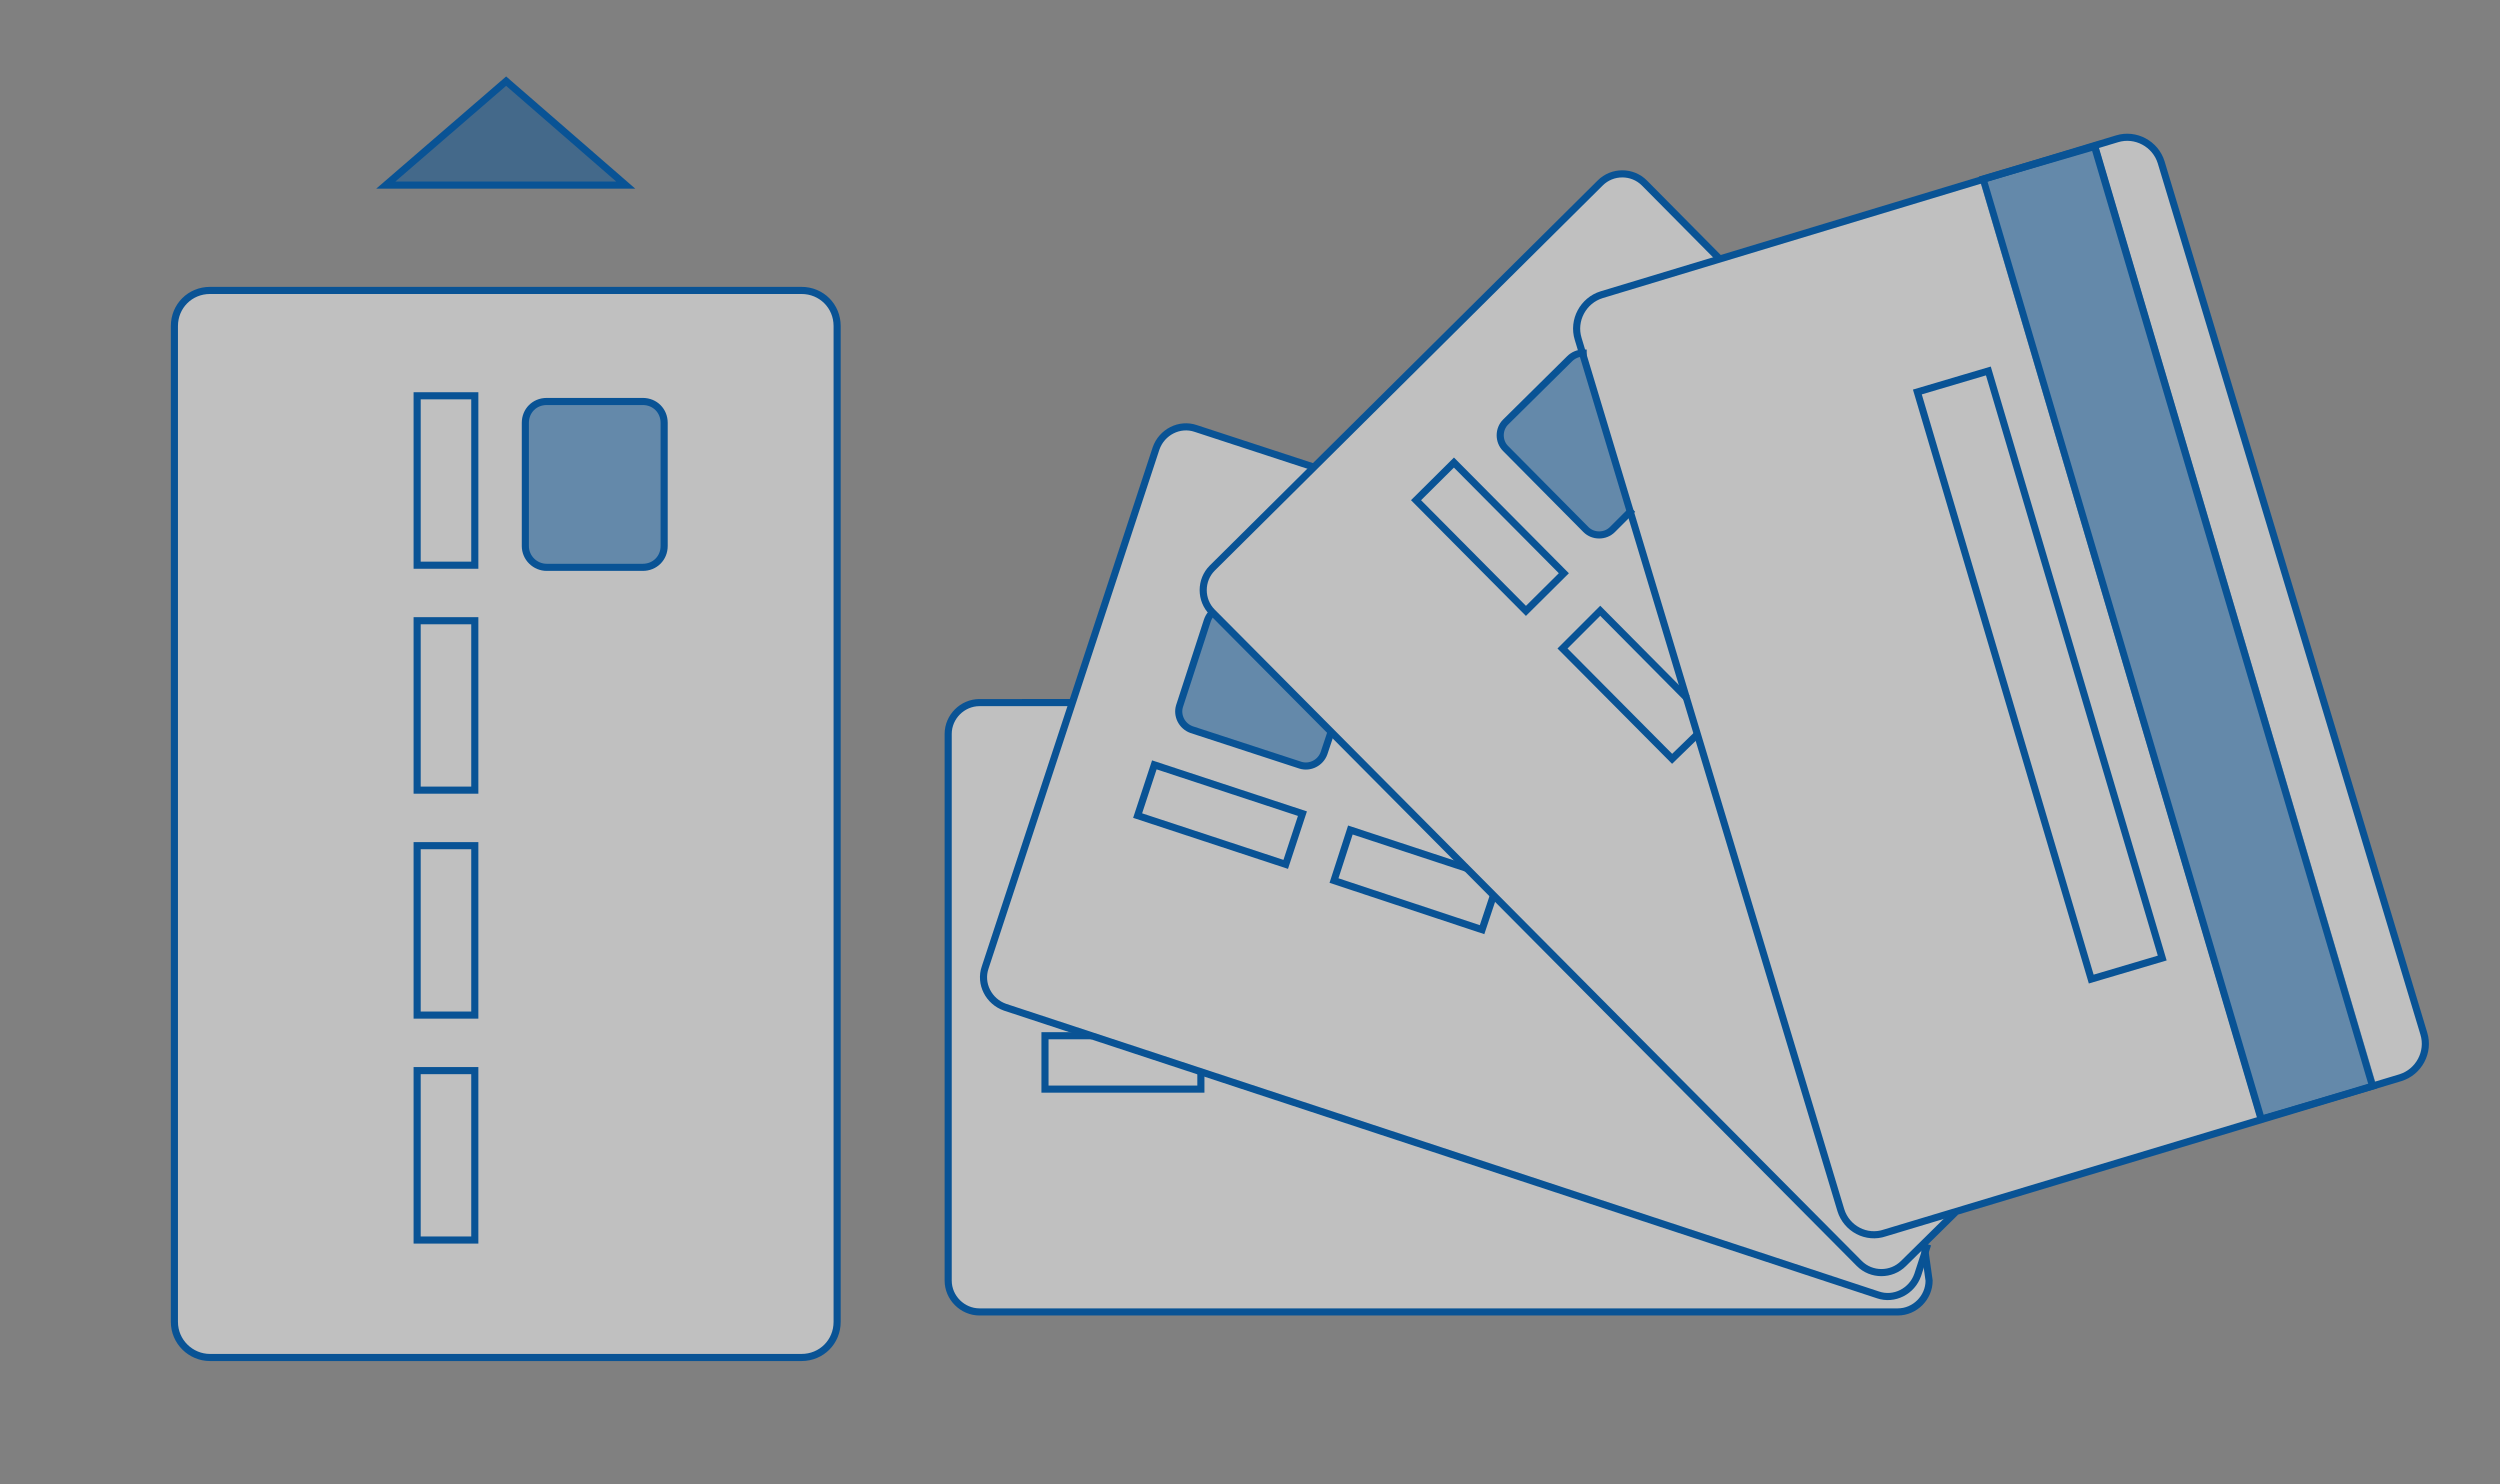 <?xml version="1.0" encoding="utf-8"?>
<!-- Generator: Adobe Illustrator 18.1.1, SVG Export Plug-In . SVG Version: 6.00 Build 0)  -->
<svg version="1.1" id="Слой_1" xmlns="http://www.w3.org/2000/svg" xmlns:xlink="http://www.w3.org/1999/xlink" x="0px" y="0px"
	 viewBox="3.6 214.5 351.2 208.5" enable-background="new 3.6 214.5 351.2 208.5" xml:space="preserve">
<rect x="3.6" y="214.5" width="351.2" height="208.5" fill="#808080" stroke="none"/>
<g>
	<g>
		<g>
			<path opacity="0.5" fill="#FFFFFF" enable-background="new    " d="M28.1,400.2V260.3c0-2.8,2.2-5,5-5h83.1c2.8,0,5,2.2,5,5
				v139.9c0,2.8-2.2,5-5,5H33.1C30.4,405.2,28.1,403,28.1,400.2z"/>
			<path fill="none" stroke="#095395" stroke-miterlimit="10" d="M28.1,400.2V260.3c0-2.8,2.2-5,5-5h83.1c2.8,0,5,2.2,5,5v139.9
				c0,2.8-2.2,5-5,5H33.1C30.4,405.2,28.1,403,28.1,400.2z"/>
			<path opacity="0.5" fill="#095395" enable-background="new    " d="M77.4,291.2v-17.3c0-1.7,1.3-3,3-3h13.5c1.7,0,3,1.3,3,3v17.3
				c0,1.7-1.3,3-3,3H80.4C78.8,294.2,77.4,292.9,77.4,291.2z"/>
			
				<rect x="62.2" y="270.1" fill="none" stroke="#095395" stroke-linecap="square" stroke-miterlimit="10" width="8.1" height="23.8"/>
			
				<rect x="62.2" y="301.7" fill="none" stroke="#095395" stroke-linecap="square" stroke-miterlimit="10" width="8.1" height="23.8"/>
			
				<rect x="62.2" y="333.3" fill="none" stroke="#095395" stroke-linecap="square" stroke-miterlimit="10" width="8.1" height="23.8"/>
			
				<rect x="62.2" y="364.9" fill="none" stroke="#095395" stroke-linecap="square" stroke-miterlimit="10" width="8.1" height="23.8"/>
			<path fill="none" stroke="#095395" stroke-linecap="square" stroke-miterlimit="10" d="M77.4,291.2v-17.3c0-1.7,1.3-3,3-3h13.5
				c1.7,0,3,1.3,3,3v17.3c0,1.7-1.3,3-3,3H80.4C78.8,294.2,77.4,292.9,77.4,291.2z"/>
		</g>
		<g>
			<polygon opacity="0.5" fill="#095395" enable-background="new    " points="57.8,240.5 74.7,225.9 91.5,240.5 			"/>
			<polygon fill="none" stroke="#095395" stroke-miterlimit="10" points="57.8,240.5 74.7,225.9 91.5,240.5 			"/>
		</g>
	</g>
	<g>
		<path opacity="0.5" fill="#FFFFFF" enable-background="new    " d="M154,313.2h-12.8c-2.4,0-4.4,2-4.4,4.4v76.8
			c0,2.4,2,4.4,4.4,4.4h129c2.4,0,4.4-2,4.4-4.4l-0.7-5l4.4-4.6l63.1-19c2.3-0.7,3.7-3.2,3-5.5l-37.2-123.5c-0.7-2.3-3.2-3.7-5.5-3
			l-56.4,17l0,0l-10.6-10.7c-1.7-1.7-4.5-1.7-6.2,0l-40.3,40l0,0l-16.5-5.4c-2.3-0.8-4.8,0.5-5.6,2.8l-11.8,35.8L154,313.2z"/>
		<g>
			<path fill="none" stroke="#095395" stroke-miterlimit="10" d="M273.9,389.4l0.7,5c0,2.4-2,4.4-4.4,4.4h-129c-2.4,0-4.4-2-4.4-4.4
				v-76.8c0-2.4,2-4.4,4.4-4.4H154"/>
			<polyline fill="none" stroke="#095395" stroke-miterlimit="10" points="172.3,365.2 172.3,367.5 150.4,367.5 150.4,360 157,360 
							"/>
			<path fill="none" stroke="#095395" stroke-miterlimit="10" d="M274.4,389.3l-1.4,4.3c-0.8,2.3-3.3,3.6-5.6,2.8L144.8,356
				c-2.3-0.8-3.6-3.3-2.8-5.6l24-72.9c0.8-2.3,3.3-3.6,5.6-2.8l16.5,5.4"/>
			<path opacity="0.5" fill="#095395" enable-background="new    " d="M190.5,317.6l-0.9,2.7c-0.5,1.4-2,2.1-3.3,1.7l-15.3-5
				c-1.4-0.5-2.1-2-1.7-3.3l3.9-12c0.1-0.3,0.3-0.7,0.5-0.9"/>
			
				<rect x="164" y="325.3" transform="matrix(-0.95 -0.313 0.313 -0.95 238.199 696.295)" fill="none" stroke="#095395" stroke-linecap="square" stroke-miterlimit="10" width="21.9" height="7.5"/>
			<polyline fill="none" stroke="#095395" stroke-miterlimit="10" points="213.4,340.3 211.8,345.1 191,338.2 193.3,331.1 
				209.7,336.5 			"/>
			<path fill="none" stroke="#095395" stroke-linecap="square" stroke-miterlimit="10" d="M190.5,317.6l-0.9,2.7
				c-0.5,1.4-2,2.1-3.3,1.7l-15.3-5c-1.4-0.5-2.1-2-1.7-3.3l3.9-12c0.1-0.3,0.3-0.7,0.5-0.9"/>
			<path fill="none" stroke="#095395" stroke-miterlimit="10" d="M278.3,384.8L271,392c-1.7,1.7-4.5,1.7-6.2,0l-90.9-91.5
				c-1.7-1.7-1.7-4.5,0-6.2l54.5-54.1c1.7-1.7,4.5-1.7,6.2,0l10.6,10.7"/>
			<path opacity="0.5" fill="#095395" enable-background="new    " d="M232.6,286.4l-2.5,2.5c-1,1-2.7,1-3.7,0l-11.3-11.4
				c-1-1-1-2.7,0-3.7l9-8.9c0.5-0.5,1.2-0.8,1.9-0.8"/>
			
				<rect x="202" y="286.4" transform="matrix(-0.705 -0.71 0.71 -0.705 157.03 645.649)" fill="none" stroke="#095395" stroke-linecap="square" stroke-miterlimit="10" width="21.9" height="7.5"/>
			<polyline fill="none" stroke="#095395" stroke-miterlimit="10" points="242.1,317.6 238.5,321.1 223.1,305.6 228.4,300.3 
				240.6,312.6 			"/>
			<path fill="none" stroke="#095395" stroke-linecap="square" stroke-miterlimit="10" d="M232.6,286.4l-2.5,2.5c-1,1-2.7,1-3.7,0
				l-11.3-11.4c-1-1-1-2.7,0-3.7l9-8.9c0.5-0.5,1.2-0.8,1.9-0.8"/>
			<path fill="none" stroke="#095395" stroke-miterlimit="10" d="M262.2,384.5l-36.9-122.4c-0.8-2.6,0.7-5.4,3.3-6.2L301,234
				c2.6-0.8,5.4,0.7,6.2,3.3l36.9,122.4c0.8,2.6-0.7,5.4-3.3,6.2l-72.4,21.8C265.8,388.6,263,387.1,262.2,384.5z"/>
			<g>
				
					<rect x="240.8" y="295.1" transform="matrix(-0.284 -0.959 0.959 -0.284 106.292 686.867)" opacity="0.5" fill="#095395" enable-background="new    " width="137.9" height="17.3"/>
				
					<rect x="247.3" y="304.3" transform="matrix(-0.284 -0.959 0.959 -0.284 75.785 675.622)" fill="none" stroke="#095395" stroke-miterlimit="10" width="86" height="10.4"/>
				<g>
					<path fill="#095395" d="M297.5,235.7l38.8,131.1l-14.7,4.3L282.8,240L297.5,235.7 M298.2,234.4l-16.6,4.9l39.3,133l16.6-4.9
						L298.2,234.4L298.2,234.4z"/>
				</g>
			</g>
		</g>
	</g>
	<path fill="none" d="M351.8,423H6.6c-1.7,0-3-1.3-3-3V217.5c0-1.7,1.3-3,3-3h345.2c1.7,0,3,1.3,3,3V420
		C354.8,421.7,353.5,423,351.8,423z"/>
</g>
</svg>
